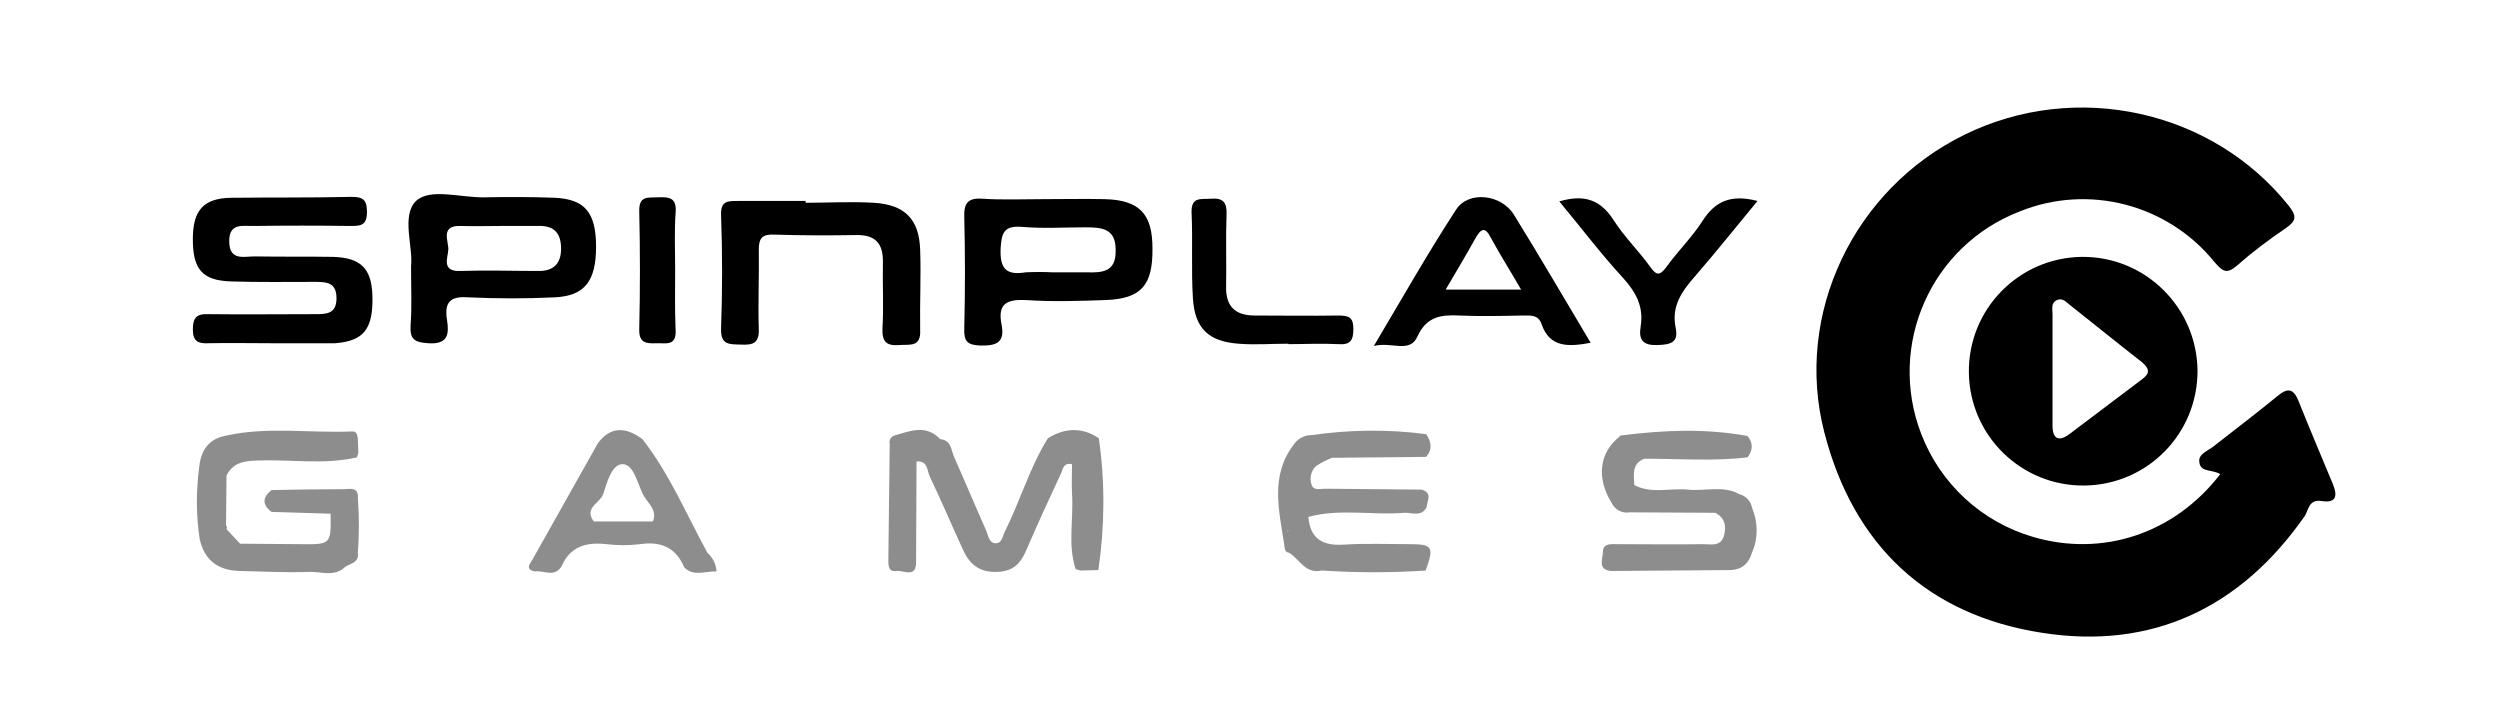 <svg width="350" height="100" viewBox="0 0 350 100" fill="none" xmlns="http://www.w3.org/2000/svg">
<path d="M310.835 66.383C309.754 65.683 308.099 66.192 307.908 64.728C307.717 63.519 309.117 63.137 309.881 62.501C312.872 60.146 315.927 57.855 318.854 55.437C320.381 54.164 321.145 54.482 321.845 56.264C323.373 60.082 324.964 63.837 326.555 67.656C327.191 69.183 327.318 70.519 324.964 70.137C323.245 69.883 323.182 71.41 322.672 72.237C313.699 85.093 301.289 91.011 285.888 88.593C269.851 86.111 259.478 76.374 255.405 60.528C251.141 43.981 259.541 26.417 275.07 18.843C290.661 11.207 309.754 15.407 320.445 28.835C321.591 30.299 321.463 30.935 320 31.953C317.645 33.544 315.354 35.263 313.19 37.172C311.726 38.445 311.154 37.999 310.008 36.663C303.453 28.58 292.38 25.716 282.77 29.599C270.36 34.372 264.187 48.309 268.96 60.719C271.633 67.719 277.424 73.065 284.616 75.165C294.353 78.029 304.408 74.719 310.835 66.383Z" fill="black"/>
<path d="M291.425 35.963C282.579 36.09 275.515 43.345 275.642 52.191C275.77 61.037 283.025 68.101 291.871 67.974C300.653 67.847 307.653 60.719 307.653 51.936C307.59 43.09 300.398 35.899 291.489 35.963H291.425ZM299.826 53.146C296.453 55.691 293.08 58.237 289.707 60.782C288.243 61.864 287.352 61.482 287.352 59.573C287.352 56.9 287.352 54.291 287.352 51.618C287.352 49.073 287.352 46.527 287.352 43.981C287.352 43.281 287.098 42.39 287.989 42.008C288.689 41.69 289.198 42.199 289.643 42.581C293.016 45.254 296.389 47.991 299.826 50.664C301.035 51.682 300.971 52.318 299.826 53.146Z" fill="black"/>
<path d="M46.665 35.963C43.037 35.899 39.474 35.963 35.846 35.899C34.319 35.835 32.155 36.663 32.091 33.862C32.028 31.062 34.128 31.699 35.655 31.635C40.11 31.572 44.565 31.572 49.02 31.635C50.42 31.635 51.374 31.635 51.374 29.662C51.374 27.88 50.738 27.562 49.147 27.562C43.547 27.689 37.946 27.626 32.346 27.689C28.527 27.753 27.064 29.408 27 33.226C26.936 37.681 28.273 39.272 32.346 39.399C36.291 39.526 40.173 39.463 44.119 39.463C45.71 39.463 47.11 39.526 47.11 41.754C47.11 43.981 45.647 43.981 44.119 43.981C39.155 43.981 34.191 44.045 29.164 43.981C27.445 43.918 27 44.554 27 46.145C27 47.736 27.7 48.118 29.1 48.054C32.091 47.991 35.019 48.054 38.01 48.054H46.283C46.474 48.054 46.728 48.054 46.919 48.054C50.929 47.736 52.265 46.081 52.138 41.372C52.011 37.617 50.547 36.09 46.665 35.963Z" fill="black"/>
<path d="M128.824 35.008C128.697 30.68 126.661 28.644 122.333 28.389C119.151 28.198 115.969 28.389 112.787 28.389V28.135C109.605 28.135 106.423 28.135 103.241 28.135C101.841 28.135 100.886 28.135 100.95 30.108C101.141 35.39 101.141 40.672 100.95 46.018C100.886 48.373 102.159 48.182 103.75 48.245C105.341 48.309 106.296 48.118 106.232 46.081C106.105 42.39 106.296 38.699 106.232 34.944C106.232 33.29 106.741 32.781 108.396 32.844C112.214 32.971 116.033 32.971 119.851 32.908C122.651 32.844 123.67 34.181 123.606 36.79C123.542 39.845 123.733 42.963 123.542 46.018C123.479 47.927 124.179 48.436 125.897 48.309C127.297 48.182 128.952 48.691 128.824 46.209C128.761 42.454 128.952 38.699 128.824 35.008Z" fill="black"/>
<path d="M246.05 28.135C242.359 27.18 240.131 28.135 238.349 30.935C236.885 33.226 234.849 35.199 233.258 37.426C232.303 38.699 231.858 38.508 231.031 37.363C229.44 35.135 227.403 33.162 225.939 30.871C224.157 28.071 221.93 27.117 218.303 28.198C221.421 31.953 224.157 35.581 227.212 38.89C229.058 40.926 230.14 42.963 229.694 45.7C229.376 47.609 230.012 48.373 232.049 48.309C233.831 48.245 235.04 47.991 234.594 45.891C233.958 42.836 235.485 40.736 237.395 38.572C240.258 35.263 243.059 31.762 246.05 28.135Z" fill="black"/>
<path d="M187.373 44.172C183.491 44.236 179.546 44.172 175.664 44.172C172.927 44.172 171.591 42.899 171.654 40.099C171.718 36.726 171.591 33.353 171.718 29.98C171.782 28.326 171.209 27.689 169.554 27.817C168.281 27.944 166.754 27.435 166.818 29.726C167.008 33.735 166.754 37.745 167.008 41.754C167.263 45.954 169.172 47.8 173.373 48.118C175.664 48.309 178.018 48.118 180.373 48.118V48.181C182.664 48.181 185.019 48.054 187.373 48.181C189.092 48.309 189.473 47.609 189.473 46.018C189.473 44.427 188.837 44.172 187.373 44.172Z" fill="black"/>
<path d="M92.104 27.626C90.704 27.689 89.431 27.371 89.495 29.599C89.622 35.072 89.622 40.608 89.495 46.081C89.431 47.991 90.449 48.118 91.849 48.054C93.122 47.991 94.713 48.563 94.586 46.209C94.459 43.345 94.522 40.481 94.522 37.681C94.522 35.072 94.395 32.399 94.586 29.79C94.777 27.626 93.631 27.562 92.104 27.626Z" fill="black"/>
<path d="M154.662 27.88C151.798 27.817 148.935 27.88 146.071 27.88C143.207 27.88 140.343 28.008 137.479 27.817C135.507 27.689 134.934 28.453 134.997 30.362C135.125 35.517 135.125 40.736 134.997 45.954C134.934 47.736 135.379 48.309 137.225 48.373C139.516 48.436 140.725 47.927 140.216 45.445C139.643 42.518 140.916 41.881 143.653 42.008C147.344 42.263 151.035 42.136 154.79 42.008C159.753 41.818 161.408 39.972 161.345 34.754C161.345 29.917 159.499 28.008 154.662 27.88ZM152.18 38.127C150.589 38.127 148.998 38.127 147.407 38.127C146.134 38.063 144.862 38.063 143.589 38.127C140.852 38.572 139.961 37.617 140.089 34.754C140.216 32.462 140.661 31.572 143.08 31.762C146.007 32.017 148.998 31.826 151.926 31.826C154.217 31.826 156.253 31.953 156.19 35.072C156.253 38.063 154.344 38.19 152.18 38.127Z" fill="black"/>
<path d="M77.658 27.689C74.348 27.562 71.103 27.562 67.793 27.626C64.484 27.689 60.22 26.289 58.247 28.135C56.147 30.171 57.865 34.563 57.547 37.299C57.547 40.417 57.675 42.963 57.484 45.509C57.356 47.482 57.993 47.927 59.966 48.054C62.766 48.245 62.893 46.718 62.575 44.745C62.193 42.327 63.02 41.436 65.566 41.627C69.575 41.818 73.648 41.818 77.658 41.627C81.858 41.436 83.449 39.336 83.449 34.563C83.449 29.79 81.921 27.88 77.658 27.689ZM75.303 37.935C71.675 37.935 68.112 37.808 64.484 37.935C61.748 38.063 62.702 36.09 62.766 34.944C62.829 33.799 61.557 31.508 64.548 31.635C66.33 31.699 68.175 31.635 69.957 31.635C71.739 31.635 73.585 31.635 75.367 31.635C77.403 31.572 78.485 32.462 78.549 34.626C78.612 36.79 77.594 37.999 75.303 37.935Z" fill="black"/>
<path d="M203.856 29.344C199.91 35.39 196.347 41.69 192.337 48.436C194.883 47.8 197.365 49.518 198.447 47.1C199.72 44.3 201.756 44.045 204.302 44.172C207.229 44.3 210.22 44.236 213.211 44.172C214.293 44.172 215.375 44.045 215.821 45.382C216.966 48.691 219.575 48.563 222.694 47.991C219.003 41.818 215.566 35.899 211.938 30.044C210.157 27.18 205.574 26.671 203.856 29.344ZM202.392 40.545C203.92 37.936 205.256 35.708 206.529 33.417C207.293 32.081 207.866 31.572 208.756 33.353C210.029 35.708 211.493 37.999 212.957 40.545H202.392Z" fill="black"/>
<path d="M199.656 60.782C194.374 60.082 188.964 60.146 183.682 60.91C182.6 60.91 181.646 61.419 181.073 62.31C177.764 66.701 179.1 71.538 179.8 76.311C179.864 76.82 179.864 77.329 180.5 77.392C181.964 78.347 182.791 80.384 185.019 79.874C189.855 80.193 194.756 80.193 199.592 79.874C200.801 76.565 200.547 76.183 197.365 76.183C194.31 76.183 191.192 76.056 188.137 76.247C185.21 76.438 183.428 75.483 183.173 72.365C187.628 71.156 192.146 72.174 196.601 71.792C197.619 71.728 198.956 72.428 199.72 71.028C199.783 70.138 200.611 68.992 199.02 68.546C194.501 68.483 189.983 68.483 185.528 68.419C184.828 68.419 183.873 68.737 183.619 67.847C183.3 66.956 183.555 65.874 184.255 65.237C184.955 64.792 185.655 64.41 186.482 64.092L199.656 63.964C200.547 62.946 200.42 61.864 199.656 60.782ZM180.373 74.21C180.373 74.274 180.309 74.401 180.309 74.465L180.246 74.338C180.309 74.274 180.309 74.274 180.373 74.21Z" fill="#8D8D8D"/>
<path d="M146.707 61.355C144.162 65.428 142.825 70.138 140.661 74.465C140.343 75.101 140.28 76.056 139.389 76.056C138.498 76.056 138.37 75.038 138.116 74.401C136.588 70.965 135.125 67.465 133.597 64.028C133.152 63.073 133.216 61.61 131.625 61.482C129.652 59.382 127.424 60.337 125.197 60.973C124.688 61.164 124.433 61.673 124.56 62.119C124.497 67.465 124.433 72.874 124.37 78.22C124.37 79.047 124.306 80.129 125.515 79.938C126.533 79.811 128.315 81.02 128.252 78.602L128.315 64.601C129.906 64.474 129.779 65.874 130.161 66.701C131.815 70.138 133.279 73.638 134.87 77.074C135.761 78.984 137.098 80.129 139.516 80.065C141.934 80.002 142.889 78.856 143.716 76.947C145.244 73.383 146.898 69.819 148.553 66.255C148.807 65.683 148.871 64.728 150.08 64.983C150.08 66.319 150.017 67.719 150.08 69.056C150.335 72.62 149.444 76.183 150.589 79.683L151.226 79.874L153.771 79.811C154.662 73.701 154.726 67.465 153.835 61.355C151.48 59.764 149.062 59.891 146.707 61.355Z" fill="#8D8D8D"/>
<path d="M245.286 71.092C245.095 70.138 244.459 69.437 243.504 69.183C241.213 67.91 238.731 68.801 236.313 68.546C233.831 68.292 231.221 69.183 228.803 67.91C228.74 66.446 228.421 64.919 230.203 64.219C235.04 64.219 239.877 64.601 244.65 64.028C245.413 63.01 245.477 62.055 244.65 61.037C238.731 59.955 232.812 60.21 226.894 60.973C226.83 60.973 226.83 61.037 226.767 61.1C223.903 63.328 223.457 66.892 225.621 70.392C226.067 71.347 227.085 71.919 228.167 71.728L240.131 71.792C241.531 72.492 241.722 73.765 241.34 75.038C240.895 76.565 239.495 76.183 238.413 76.183C234.403 76.247 230.331 76.183 226.321 76.183C225.494 76.183 224.412 76.056 224.412 77.265C224.412 78.22 223.585 79.747 225.557 79.938L242.104 79.811C243.822 79.811 244.84 78.92 245.286 77.329C246.177 75.356 246.113 73.065 245.286 71.092Z" fill="#8D8D8D"/>
<path d="M50.101 69.756C50.229 68.228 49.147 68.419 48.256 68.483C44.819 68.483 41.383 68.546 38.01 68.61C36.737 69.628 36.673 70.647 38.01 71.665L46.283 71.919C46.347 76.183 46.347 76.247 42.083 76.183C39.283 76.183 36.419 76.12 33.619 76.12L31.709 74.083C31.837 73.892 31.773 73.701 31.646 73.574L31.709 66.574C32.6 64.792 34.128 64.537 35.91 64.474C40.619 64.282 45.328 65.11 49.974 64.028L50.165 63.392L50.101 61.482C50.038 60.973 49.974 60.337 49.274 60.401C43.419 60.655 37.501 59.7 31.709 60.973C29.227 61.419 28.145 63.01 27.891 65.364C27.445 68.737 27.445 72.11 27.955 75.483C28.655 78.538 30.628 79.874 33.619 79.938C36.864 80.002 40.046 80.193 43.292 80.065C44.947 80.002 46.792 80.829 48.319 79.365C49.083 78.856 50.292 78.793 50.101 77.392C50.292 74.847 50.292 72.301 50.101 69.756ZM49.465 69.947L49.401 69.819H49.465C49.401 69.819 49.465 69.883 49.465 69.947ZM34.255 79.683C34 79.747 33.809 79.811 33.555 79.874C33.746 79.811 34 79.747 34.255 79.683Z" fill="#8D8D8D"/>
<path d="M99.041 77.392C96.113 72.047 93.759 66.383 89.94 61.482C87.713 59.828 85.549 59.573 83.703 62.055C80.649 67.465 77.594 72.938 74.539 78.347C74.221 78.92 73.457 79.683 74.857 80.002C76.13 79.811 77.594 80.893 78.612 79.302C79.821 76.501 82.049 75.865 84.913 76.183C86.504 76.374 88.031 76.374 89.622 76.183C92.549 75.738 94.65 76.692 95.795 79.429C97.132 80.765 98.659 79.938 100.314 80.002C100.25 78.983 99.804 78.093 99.041 77.392ZM84.467 69.119C84.976 67.528 85.676 64.919 87.204 64.983C88.731 65.046 89.24 67.656 90.004 69.183C90.577 70.392 92.104 71.347 91.404 73.001H83.131C81.667 71.092 84.085 70.392 84.467 69.119Z" fill="#8D8D8D"/>
</svg>
